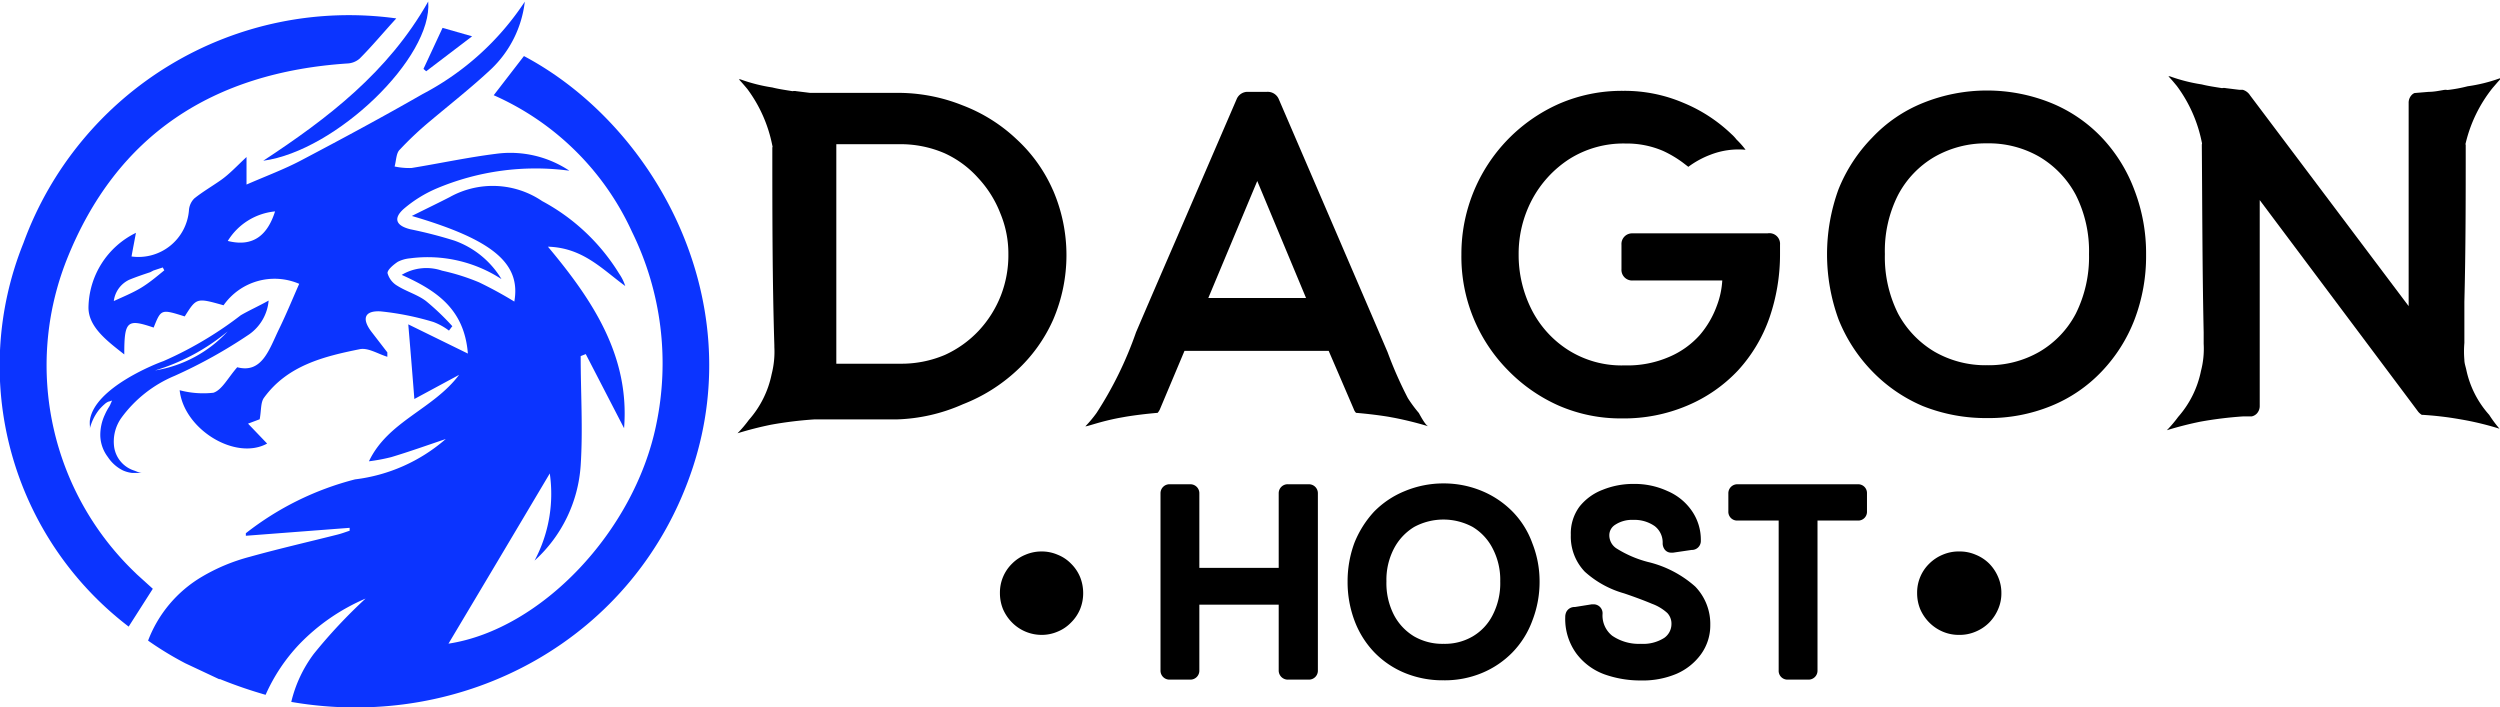 <svg id="Layer_1" data-name="Layer 1" xmlns="http://www.w3.org/2000/svg" viewBox="0 0 148.06 41.9"><defs><style>.cls-1{fill:#0b34ff;}</style></defs><title>logoo</title><path class="cls-1" d="M24.87,18.44a7.52,7.52,0,0,1,1.94-1.21,15.09,15.09,0,0,1,7.88-1.06,6.31,6.31,0,0,0-4.35-1c-1.68.21-3.34.57-5,.84a4.2,4.2,0,0,1-1-.09c.1-.36.09-.8.31-1a19.67,19.67,0,0,1,1.82-1.71c1.19-1,2.46-2,3.58-3.05a6.55,6.55,0,0,0,2-4A16.28,16.28,0,0,1,26,11.63c-2.37,1.36-4.77,2.65-7.18,3.92-1,.53-2.08.93-3.25,1.44V15.36c-.56.52-1,1-1.51,1.36s-1.08.69-1.58,1.09a1.09,1.09,0,0,0-.32.71,3,3,0,0,1-3.4,2.73c.08-.46.17-.9.26-1.4a5,5,0,0,0-2.81,4.43c0,1.16,1.14,2,2.12,2.77,0-2,.17-2.12,1.74-1.59.44-1.1.44-1.1,1.84-.66.7-1.11.7-1.11,2.3-.66a3.69,3.69,0,0,1,4.48-1.27c-.39.88-.76,1.79-1.19,2.67-.58,1.19-1,2.66-2.48,2.27-.56.64-.9,1.34-1.41,1.51a5.45,5.45,0,0,1-2-.15c.25,2.32,3.31,4.19,5.18,3.16l-1.13-1.18.69-.26c.1-.54.05-1,.26-1.28,1.39-1.91,3.54-2.44,5.67-2.87.49-.1,1.07.28,1.63.45,0-.09,0-.2,0-.26l-.94-1.22c-.58-.76-.43-1.26.53-1.21a16.49,16.49,0,0,1,3.14.63,3.63,3.63,0,0,1,.92.51c.07-.09.13-.18.2-.26a14.58,14.58,0,0,0-1.56-1.49c-.5-.38-1.15-.56-1.69-.9a1.25,1.25,0,0,1-.59-.76c0-.2.35-.49.6-.66a1.94,1.94,0,0,1,.73-.21,8,8,0,0,1,5.42,1.23,5.34,5.34,0,0,0-2.79-2.28,26.1,26.1,0,0,0-2.6-.67C24.42,19.43,24.25,19,24.87,18.44ZM9.3,23.12c-.49.29-1,.5-1.59.77a1.61,1.61,0,0,1,.91-1.26c.41-.17.83-.31,1.25-.45l.19-.1,0,0,.55-.18.09.17C10.25,22.44,9.8,22.82,9.3,23.12Zm5.16-2.79a3.7,3.7,0,0,1,2.8-1.75C16.83,19.94,16,20.72,14.46,20.33Z" transform="translate(-0.97 -6.06)"/><path class="cls-1" d="M16.56,15.58c3.82-2.51,7.41-5.25,9.77-9.43C26.61,9.47,20.86,15,16.56,15.58Z" transform="translate(-0.97 -6.06)"/><path class="cls-1" d="M28.93,8.21l-2.72,2.07-.16-.14,1.13-2.43Z" transform="translate(-0.97 -6.06)"/><path class="cls-1" d="M24.44,7.15C23.66,8,23,8.8,22.27,9.53a1.19,1.19,0,0,1-.74.29C13.64,10.35,7.87,14,4.91,21.47A17,17,0,0,0,9,40l.07.07.95.86L8.59,43.17A19.44,19.44,0,0,1,2.36,20.45,20.52,20.52,0,0,1,24.44,7.15Z" transform="translate(-0.97 -6.06)"/><path class="cls-1" d="M42,33.75C38.65,43.92,28.44,49.4,18.22,47.63a7.75,7.75,0,0,1,1.33-2.84,30.59,30.59,0,0,1,3.07-3.28,12,12,0,0,0-3.92,2.7,10.56,10.56,0,0,0-2,3A26.91,26.91,0,0,1,14,46.28l-.06,0-2-.94,0,0A19.6,19.6,0,0,1,9.74,44a7.48,7.48,0,0,1,3.15-3.76,11.07,11.07,0,0,1,2.86-1.2c1.72-.48,3.47-.88,5.21-1.32.24-.06.48-.15.72-.23a1,1,0,0,1,0-.17l-6.15.47s0-.12,0-.15A17.52,17.52,0,0,1,22,34.45a10,10,0,0,0,5.37-2.39c-1.12.38-2.16.75-3.22,1.07a10.81,10.81,0,0,1-1.33.25c1.13-2.38,3.8-3.07,5.34-5.12l-2.65,1.43c-.12-1.54-.24-3-.36-4.42L28.68,27c-.21-2.65-1.87-3.74-3.92-4.66a2.85,2.85,0,0,1,2.39-.25,12.67,12.67,0,0,1,2.19.69,23.69,23.69,0,0,1,2.09,1.14c.4-2.25-1.25-3.66-6.07-5.07.88-.44,1.57-.77,2.25-1.12a5.22,5.22,0,0,1,5.47.24,12,12,0,0,1,4.56,4.3A2.77,2.77,0,0,1,38,23c-1.37-1-2.51-2.27-4.58-2.33,2.69,3.21,4.85,6.51,4.51,10.75l-2.27-4.39-.3.12c0,2.16.14,4.33,0,6.47a8.34,8.34,0,0,1-2.73,5.64,8.41,8.41,0,0,0,.9-5.16c-2,3.37-3.94,6.63-6,10.08,5.49-.84,11-6.64,12.3-12.95a17.65,17.65,0,0,0-1.43-11.44,16.19,16.19,0,0,0-8.19-8.09L32,9.38C39.69,13.46,45.32,23.64,42,33.75Z" transform="translate(-0.97 -6.06)"/><path class="cls-1" d="M15.23,24.73a0,0,0,0,0,0,0,21.5,21.5,0,0,1-1.93,1.33,21.6,21.6,0,0,1-2.66,1.39h0c-.3.1-4.11,1.56-4.35,3.53v0a2.28,2.28,0,0,0,0,.26v0a.69.69,0,0,1,0,.2,3,3,0,0,1,.52-1.08A2.87,2.87,0,0,1,7.16,30a.86.86,0,0,1,.22-.15s.22-.05.23-.08-.05.13-.08.18a.91.91,0,0,1-.11.22,3.21,3.21,0,0,0-.24.45,2.84,2.84,0,0,0-.27,1.25,2.19,2.19,0,0,0,.45,1.26,2.27,2.27,0,0,0,.89.79,1.88,1.88,0,0,0,.55.15h.31l.16,0,.13,0c-.16,0-.32-.08-.48-.14a1.73,1.73,0,0,1-1.19-1.4,2.42,2.42,0,0,1,.44-1.74,7.46,7.46,0,0,1,3.14-2.47,29.33,29.33,0,0,0,4.42-2.46,2.73,2.73,0,0,0,1.15-2C16.29,24.19,15.73,24.44,15.23,24.73ZM10.15,28a12.24,12.24,0,0,0,4.3-2.31A7.48,7.48,0,0,1,10.15,28Z" transform="translate(-0.97 -6.06)"/><path d="M119.5,41.19a2.32,2.32,0,0,1-.19.94,2.54,2.54,0,0,1-.53.8,2.45,2.45,0,0,1-.81.54,2.36,2.36,0,0,1-.94.19,2.41,2.41,0,0,1-1-.19,2.51,2.51,0,0,1-.8-.54,2.57,2.57,0,0,1-.54-.8,2.5,2.5,0,0,1-.18-.94,2.39,2.39,0,0,1,.72-1.75,2.48,2.48,0,0,1,.8-.53,2.41,2.41,0,0,1,1-.19,2.36,2.36,0,0,1,.94.19,2.42,2.42,0,0,1,.81.53,2.54,2.54,0,0,1,.53.8A2.37,2.37,0,0,1,119.5,41.19Z" transform="translate(-0.97 -6.06)"/><path d="M65.12,41.19a2.5,2.5,0,0,1-.18.94,2.41,2.41,0,0,1-.54.8,2.31,2.31,0,0,1-.8.54,2.36,2.36,0,0,1-.94.19,2.46,2.46,0,0,1-1.75-.73,2.57,2.57,0,0,1-.54-.8,2.5,2.5,0,0,1-.18-.94,2.39,2.39,0,0,1,.72-1.75,2.38,2.38,0,0,1,.8-.53,2.41,2.41,0,0,1,.95-.19,2.36,2.36,0,0,1,.94.19,2.28,2.28,0,0,1,.8.53,2.41,2.41,0,0,1,.54.8A2.55,2.55,0,0,1,65.12,41.19Z" transform="translate(-0.97 -6.06)"/><path d="M63.32,17.3a9,9,0,0,0-2.15-3,9.63,9.63,0,0,0-3.19-2,10.27,10.27,0,0,0-3.88-.74H48.94l-.81-.1a.53.53,0,0,0-.22,0c-.44-.07-.85-.13-1.2-.22a9.87,9.87,0,0,1-1.89-.48l-.09,0c.18.19.34.38.5.57a8.28,8.28,0,0,1,1.48,3.35.15.15,0,0,1,0,.12c0,3.88,0,7.8.12,11.71v.1a5.34,5.34,0,0,1-.16,1.61,5.84,5.84,0,0,1-1.35,2.71,7.18,7.18,0,0,1-.67.79,20.7,20.7,0,0,1,2-.51,23,23,0,0,1,2.53-.31h.06l.3,0h4.5A10.38,10.38,0,0,0,58,30a10,10,0,0,0,3.19-2,9.15,9.15,0,0,0,2.15-3,9.68,9.68,0,0,0,0-7.66Zm-3.07,6.25a6.55,6.55,0,0,1-1.32,2.1,6.36,6.36,0,0,1-2,1.43,6.56,6.56,0,0,1-2.65.52H50.5v-13h3.75a6.57,6.57,0,0,1,2.65.53,6,6,0,0,1,2,1.47,6.53,6.53,0,0,1,1.32,2.11,6.17,6.17,0,0,1,.47,2.39A6.59,6.59,0,0,1,60.25,23.55Z" transform="translate(-0.97 -6.06)"/><path d="M106.39,20.55v.56a11.49,11.49,0,0,1-.63,3.78A9,9,0,0,1,103.9,28a8.81,8.81,0,0,1-3,2.08,9.58,9.58,0,0,1-3.87.76,9.18,9.18,0,0,1-3.75-.76,9.65,9.65,0,0,1-3-2.09,9.57,9.57,0,0,1-2.76-6.86,9.72,9.72,0,0,1,5.8-8.93,9.34,9.34,0,0,1,3.77-.76,8.87,8.87,0,0,1,3.6.72A9.14,9.14,0,0,1,103.51,14a2.24,2.24,0,0,1,.3.32,5.13,5.13,0,0,1,.54.61,4.58,4.58,0,0,0-2.07.29,5.35,5.35,0,0,0-1.32.72l-.3-.23A6.57,6.57,0,0,0,99.47,15a5.44,5.44,0,0,0-2.23-.44,6,6,0,0,0-3.33.92,6.49,6.49,0,0,0-2.22,2.43,6.83,6.83,0,0,0-.78,3.21,7.17,7.17,0,0,0,.75,3.24,6.1,6.1,0,0,0,2.17,2.42,5.91,5.91,0,0,0,3.36.92,6.2,6.2,0,0,0,2.65-.51,5.11,5.11,0,0,0,1.8-1.29,5.58,5.58,0,0,0,1-1.71,5,5,0,0,0,.33-1.52H97.69A.63.63,0,0,1,97,22V20.55a.63.63,0,0,1,.65-.67h8A.63.63,0,0,1,106.39,20.55Z" transform="translate(-0.97 -6.06)"/><path d="M125.45,14.21a8.63,8.63,0,0,0-3-2.05,10.13,10.13,0,0,0-7.6,0,8.48,8.48,0,0,0-3,2.05,9.35,9.35,0,0,0-2,3.07,11.26,11.26,0,0,0,0,7.68,9.39,9.39,0,0,0,2,3.09,9.12,9.12,0,0,0,3,2.06,10.08,10.08,0,0,0,3.8.71,9.75,9.75,0,0,0,3.8-.72,8.58,8.58,0,0,0,3-2.05A9.25,9.25,0,0,0,127.38,25a10.53,10.53,0,0,0,.69-3.85,10.43,10.43,0,0,0-.69-3.83A9.19,9.19,0,0,0,125.45,14.21Zm-1.54,10.42a5.65,5.65,0,0,1-2.15,2.26,6,6,0,0,1-3.11.8,6.05,6.05,0,0,1-3.11-.8,5.81,5.81,0,0,1-2.16-2.26,7.46,7.46,0,0,1-.78-3.52,7.32,7.32,0,0,1,.78-3.5,5.67,5.67,0,0,1,2.16-2.26,6.1,6.1,0,0,1,3.11-.8,6,6,0,0,1,3.11.8,5.78,5.78,0,0,1,2.15,2.26,7.38,7.38,0,0,1,.78,3.5A7.52,7.52,0,0,1,123.91,24.63Z" transform="translate(-0.97 -6.06)"/><path d="M149,31.45a17.69,17.69,0,0,0-2-.5c-.39-.07-.84-.15-1.34-.21s-.76-.08-1.18-.11h-.08a.91.91,0,0,1-.21-.18l-.53-.71L134.8,17.91V30.09a.65.65,0,0,1-.18.47.59.59,0,0,1-.29.16l-.15,0h0l-.29,0h-.06a23,23,0,0,0-2.53.31,20.7,20.7,0,0,0-2,.51,7.18,7.18,0,0,0,.67-.79,5.87,5.87,0,0,0,1.35-2.72,5.17,5.17,0,0,0,.16-1.61v-.09c0-.2,0-.39,0-.59-.08-3.71-.08-7.44-.11-11.12a.18.18,0,0,0,0-.13,8.3,8.3,0,0,0-1.48-3.34c-.16-.19-.31-.38-.5-.57l.09,0a9.87,9.87,0,0,0,1.89.48c.35.09.76.15,1.2.22a.53.53,0,0,1,.22,0l.81.1.2,0a.77.77,0,0,1,.43.33l.49.65,8.9,11.83V12.17a.66.66,0,0,1,.15-.45.48.48,0,0,1,.2-.15l.84-.07c.3,0,.59-.06.88-.11a.61.61,0,0,1,.23,0,8.47,8.47,0,0,0,1.19-.22,9.33,9.33,0,0,0,1.9-.47l.09,0c-.19.19-.34.38-.5.56A8.3,8.3,0,0,0,147,14.53a.18.18,0,0,0,0,.12c0,3.09,0,6.19-.08,9.29,0,.78,0,1.56,0,2.34v.09a5.84,5.84,0,0,0,0,1c0,.2.07.39.11.57a5.79,5.79,0,0,0,1.36,2.69A7.27,7.27,0,0,0,149,31.45Z" transform="translate(-0.97 -6.06)"/><path d="M78.48,34.74H77.27a.53.53,0,0,0-.57.54v4.41H72V35.28a.53.53,0,0,0-.54-.54H70.25a.53.53,0,0,0-.55.54V45.76a.53.53,0,0,0,.55.55h1.21a.53.53,0,0,0,.54-.55V41.87h4.7v3.89a.54.54,0,0,0,.57.55h1.21a.53.53,0,0,0,.54-.55V35.28A.53.53,0,0,0,78.48,34.74Z" transform="translate(-0.97 -6.06)"/><path d="M90.55,36.36a5.51,5.51,0,0,0-1.81-1.22,5.86,5.86,0,0,0-2.27-.45,5.92,5.92,0,0,0-2.29.45,5.39,5.39,0,0,0-1.83,1.22,6,6,0,0,0-1.17,1.86,6.56,6.56,0,0,0-.4,2.29,6.49,6.49,0,0,0,.41,2.31,5.47,5.47,0,0,0,1.16,1.86,5.34,5.34,0,0,0,1.83,1.24,5.88,5.88,0,0,0,2.29.43,5.73,5.73,0,0,0,2.26-.43,5.42,5.42,0,0,0,1.82-1.23,5.33,5.33,0,0,0,1.17-1.87,6.32,6.32,0,0,0,.43-2.31,6.13,6.13,0,0,0-.43-2.28A5.19,5.19,0,0,0,90.55,36.36Zm-1.18,6.13a3.06,3.06,0,0,1-1.18,1.26,3.26,3.26,0,0,1-1.72.44,3.35,3.35,0,0,1-1.75-.44,3.22,3.22,0,0,1-1.19-1.26,4.11,4.11,0,0,1-.45-2,4,4,0,0,1,.45-1.95,3.25,3.25,0,0,1,1.19-1.27,3.64,3.64,0,0,1,3.47,0,3.16,3.16,0,0,1,1.18,1.27,4,4,0,0,1,.45,1.95A4.11,4.11,0,0,1,89.37,42.49Z" transform="translate(-0.97 -6.06)"/><path d="M98.56,39.34a6.57,6.57,0,0,1-1.87-.81.93.93,0,0,1-.41-.77.73.73,0,0,1,.33-.61,1.81,1.81,0,0,1,1.08-.3,2.09,2.09,0,0,1,1.28.37,1.22,1.22,0,0,1,.47,1,.62.62,0,0,0,.09.34.47.47,0,0,0,.42.23h.11l1.09-.16a.53.53,0,0,0,.55-.55,3,3,0,0,0-.55-1.79,3.33,3.33,0,0,0-1.43-1.15,4.63,4.63,0,0,0-2-.42,4.82,4.82,0,0,0-1.84.35,3.2,3.2,0,0,0-1.37,1A2.67,2.67,0,0,0,94,37.74a3,3,0,0,0,.83,2.18,5.83,5.83,0,0,0,2.32,1.28c.65.22,1.21.43,1.66.62a2.73,2.73,0,0,1,.91.55.92.92,0,0,1,.24.66,1,1,0,0,1-.43.81,2.32,2.32,0,0,1-1.38.35,2.79,2.79,0,0,1-1.7-.48,1.53,1.53,0,0,1-.57-1.3.53.53,0,0,0-.52-.56l-.12,0-1,.16a.54.54,0,0,0-.5.28.68.68,0,0,0-.07.31,3.47,3.47,0,0,0,.67,2.18A3.63,3.63,0,0,0,96,46a6.34,6.34,0,0,0,2.15.36,5.15,5.15,0,0,0,2.1-.39,3.51,3.51,0,0,0,1.45-1.15,2.91,2.91,0,0,0,.56-1.74,3.19,3.19,0,0,0-.89-2.28A6.48,6.48,0,0,0,98.56,39.34Z" transform="translate(-0.97 -6.06)"/><path d="M111,34.74h-7.13a.53.53,0,0,0-.54.54v1.06a.52.52,0,0,0,.54.55h2.44v8.87a.52.52,0,0,0,.54.55h1.21a.53.53,0,0,0,.55-.55V36.89H111a.52.52,0,0,0,.54-.55V35.28A.52.52,0,0,0,111,34.74Z" transform="translate(-0.97 -6.06)"/><path d="M85,30.52a8,8,0,0,1-.65-.88,23.62,23.62,0,0,1-1.2-2.72l-.9-2.1-1.72-4-.24-.56-3.6-8.36A.71.71,0,0,0,76,11.5H74.89a.7.7,0,0,0-.68.43l-3.6,8.34c-.79,1.82-1.58,3.65-2.36,5.47a22.08,22.08,0,0,1-2.34,4.78,7.27,7.27,0,0,1-.66.79c.16,0,.85-.28,2-.5l.39-.07c.55-.09,1.19-.17,1.89-.23a.86.86,0,0,0,.13-.2l.93-2.21.53-1.26h8.54l.57,1.32.92,2.14a.57.57,0,0,0,.13.21c.71.06,1.35.14,1.91.23l.38.07a20.5,20.5,0,0,1,2,.5C85.4,31.27,85.1,30.7,85,30.52ZM72.53,23.71l2.9-6.93,2.89,6.93Z" transform="translate(-0.97 -6.06)"/></svg>